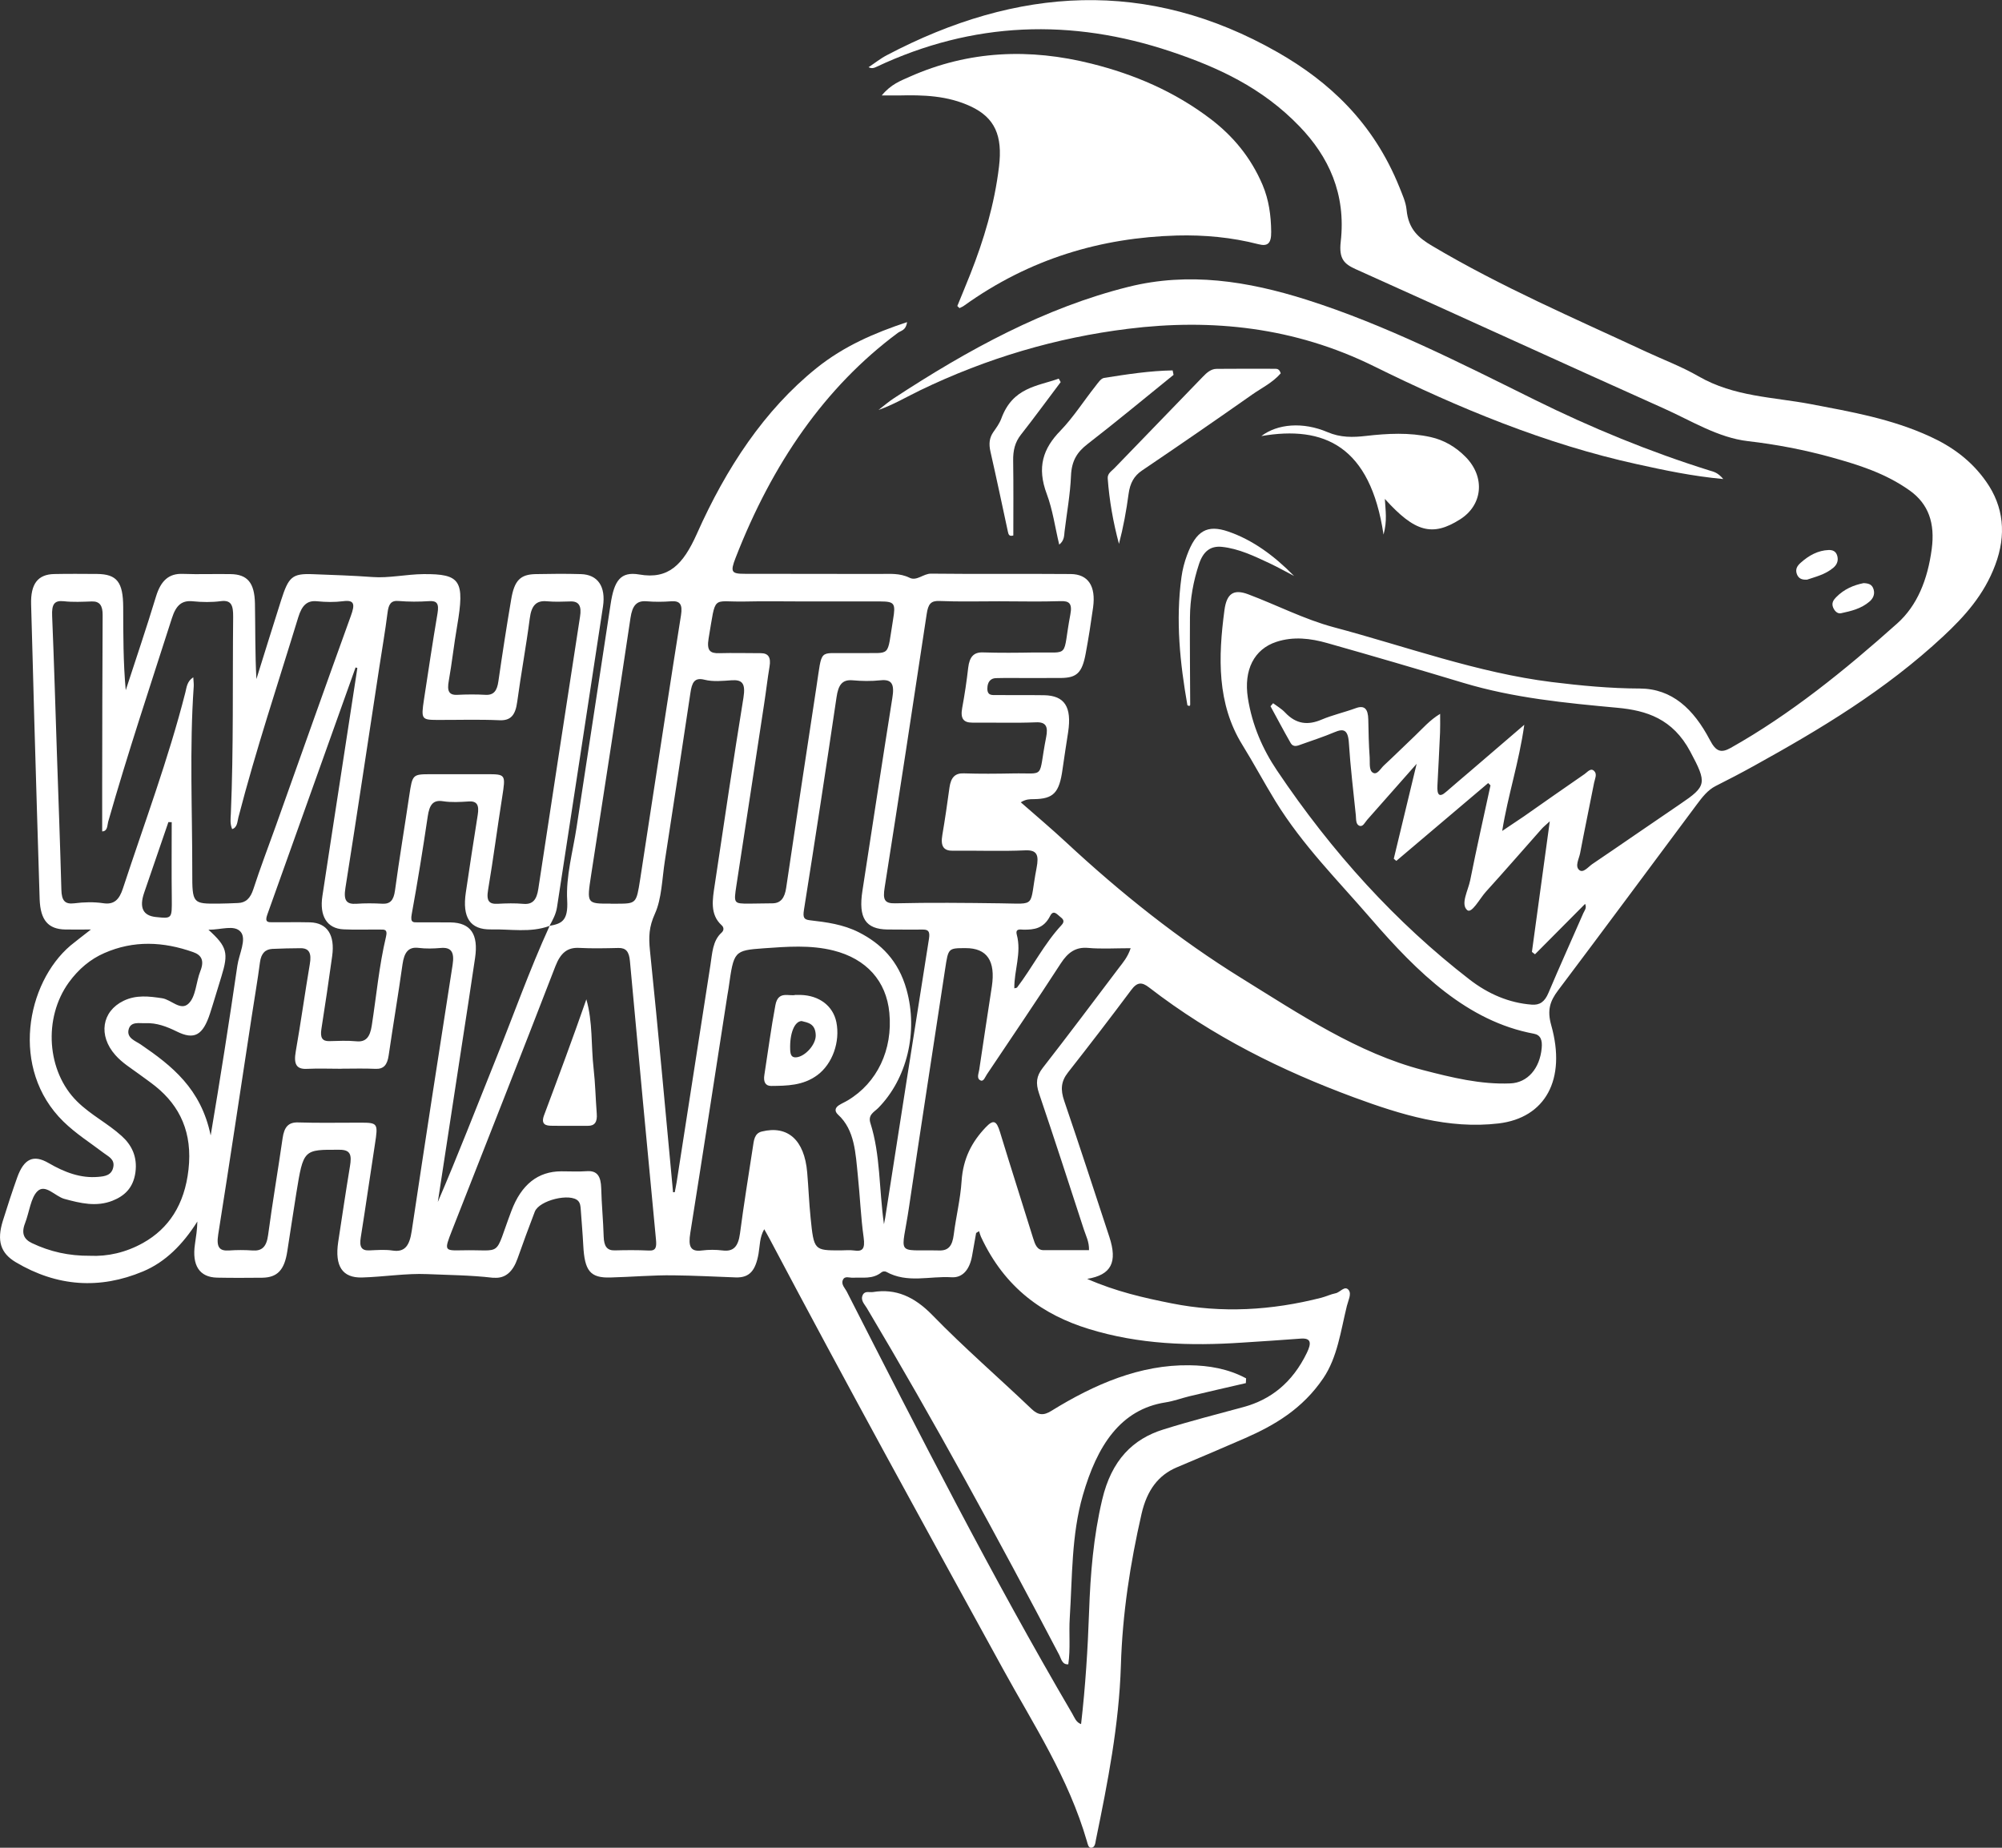 <?xml version="1.0" encoding="UTF-8"?> <svg xmlns="http://www.w3.org/2000/svg" width="26" height="24" viewBox="0 0 26 24" fill="none"><rect x="0" y="0" width="26" height="24" fill="#333333" stroke="none"/><g clip-path="url(#clip0_150_394)"><path d="M7.136 12.026C7.29 11.997 7.381 11.966 7.366 11.693C7.348 11.382 7.44 11.062 7.488 10.746C7.635 9.779 7.784 8.813 7.93 7.847C7.976 7.542 8.058 7.42 8.303 7.462C8.68 7.528 8.87 7.337 9.05 6.934C9.431 6.078 9.928 5.325 10.603 4.782C10.961 4.494 11.359 4.324 11.78 4.184C11.766 4.292 11.702 4.293 11.661 4.323C10.713 5.027 10.029 6.022 9.553 7.246C9.482 7.429 9.499 7.453 9.67 7.453C10.254 7.455 10.838 7.453 11.421 7.455C11.553 7.455 11.684 7.441 11.814 7.505C11.906 7.55 11.993 7.45 12.091 7.451C12.696 7.458 13.301 7.451 13.905 7.456C14.133 7.458 14.234 7.613 14.196 7.89C14.168 8.09 14.137 8.291 14.1 8.488C14.054 8.738 13.985 8.804 13.78 8.806C13.536 8.808 13.291 8.806 13.047 8.806C13.01 8.806 12.973 8.808 12.936 8.808C12.864 8.809 12.824 8.858 12.823 8.941C12.821 9.04 12.889 9.027 12.94 9.028C13.146 9.03 13.354 9.027 13.56 9.03C13.826 9.035 13.921 9.181 13.872 9.509C13.848 9.67 13.821 9.831 13.799 9.993C13.757 10.298 13.682 10.377 13.425 10.38C13.374 10.38 13.322 10.38 13.257 10.421C13.452 10.592 13.65 10.759 13.842 10.937C14.56 11.605 15.314 12.204 16.118 12.702C16.88 13.174 17.634 13.679 18.481 13.899C18.855 13.996 19.23 14.088 19.615 14.072C19.839 14.063 19.998 13.878 20.022 13.613C20.032 13.511 20.008 13.443 19.922 13.427C19.059 13.267 18.412 12.636 17.803 11.931C17.378 11.438 16.92 10.984 16.564 10.406C16.417 10.166 16.282 9.913 16.134 9.674C15.804 9.14 15.82 8.537 15.902 7.924C15.931 7.709 16.021 7.648 16.21 7.719C16.58 7.858 16.939 8.044 17.318 8.146C18.261 8.397 19.189 8.739 20.153 8.859C20.533 8.906 20.915 8.942 21.296 8.943C21.716 8.945 21.995 9.209 22.207 9.613C22.284 9.76 22.349 9.786 22.477 9.714C23.249 9.28 23.954 8.71 24.639 8.098C24.9 7.865 25.034 7.528 25.087 7.134C25.133 6.793 25.044 6.546 24.804 6.373C24.486 6.146 24.137 6.038 23.785 5.94C23.427 5.841 23.065 5.772 22.701 5.73C22.313 5.685 21.969 5.467 21.612 5.307C20.275 4.708 18.942 4.096 17.606 3.496C17.461 3.43 17.386 3.366 17.412 3.14C17.483 2.516 17.253 2.033 16.879 1.644C16.393 1.137 15.811 0.872 15.208 0.67C13.916 0.237 12.639 0.276 11.381 0.869C11.352 0.883 11.323 0.894 11.28 0.873C11.36 0.82 11.436 0.759 11.519 0.716C13.206 -0.172 14.902 -0.286 16.593 0.679C17.258 1.059 17.835 1.589 18.174 2.431C18.211 2.525 18.257 2.622 18.267 2.723C18.291 2.981 18.426 3.091 18.598 3.193C19.499 3.728 20.442 4.132 21.375 4.567C21.603 4.673 21.839 4.761 22.059 4.888C22.523 5.155 23.027 5.156 23.517 5.249C24.042 5.349 24.567 5.44 25.068 5.671C25.345 5.798 25.598 5.976 25.794 6.255C26.024 6.581 26.058 6.948 25.913 7.336C25.767 7.729 25.511 8.009 25.239 8.263C24.484 8.967 23.638 9.472 22.78 9.947C22.616 10.038 22.449 10.125 22.282 10.209C22.18 10.26 22.107 10.354 22.035 10.451C21.435 11.256 20.837 12.064 20.234 12.865C20.129 13.005 20.091 13.121 20.146 13.317C20.345 14.023 20.068 14.52 19.462 14.592C18.813 14.669 18.196 14.479 17.585 14.254C16.652 13.909 15.752 13.466 14.922 12.825C14.829 12.753 14.768 12.755 14.691 12.859C14.421 13.221 14.147 13.577 13.87 13.93C13.779 14.046 13.771 14.153 13.821 14.299C14.021 14.885 14.213 15.475 14.407 16.065C14.515 16.393 14.434 16.56 14.119 16.611C14.492 16.775 14.853 16.857 15.216 16.929C15.867 17.059 16.515 17.021 17.16 16.856C17.222 16.84 17.283 16.81 17.345 16.798C17.404 16.787 17.465 16.691 17.516 16.757C17.555 16.808 17.508 16.895 17.492 16.962C17.412 17.286 17.37 17.629 17.185 17.902C16.915 18.3 16.553 18.512 16.17 18.68C15.876 18.809 15.579 18.934 15.283 19.059C15.044 19.16 14.897 19.354 14.826 19.66C14.678 20.307 14.577 20.959 14.557 21.633C14.533 22.404 14.386 23.151 14.233 23.895C14.225 23.936 14.222 23.995 14.175 24C14.135 24.005 14.127 23.954 14.117 23.92C13.875 23.085 13.424 22.404 13.029 21.684C12.01 19.828 10.99 17.973 9.997 16.095C9.977 16.057 9.956 16.021 9.925 15.966C9.864 16.071 9.869 16.183 9.851 16.285C9.812 16.503 9.735 16.598 9.555 16.592C9.287 16.582 9.015 16.568 8.749 16.565C8.48 16.561 8.202 16.586 7.928 16.593C7.664 16.601 7.592 16.506 7.575 16.177C7.567 16.021 7.553 15.864 7.542 15.707C7.539 15.668 7.536 15.629 7.51 15.6C7.411 15.491 7.002 15.589 6.945 15.739C6.868 15.94 6.793 16.144 6.721 16.348C6.661 16.516 6.565 16.609 6.412 16.596C6.406 16.595 6.401 16.596 6.396 16.596C6.114 16.563 5.826 16.561 5.547 16.549C5.276 16.537 4.984 16.585 4.702 16.593C4.445 16.6 4.346 16.444 4.392 16.133C4.442 15.804 4.491 15.475 4.545 15.148C4.569 15.003 4.554 14.934 4.411 14.934C3.941 14.932 3.941 14.925 3.848 15.499C3.808 15.75 3.77 16.002 3.731 16.253C3.694 16.495 3.603 16.593 3.406 16.596C3.21 16.598 3.014 16.599 2.817 16.595C2.59 16.589 2.491 16.436 2.532 16.159C2.546 16.065 2.561 15.97 2.563 15.866C2.374 16.165 2.147 16.393 1.858 16.514C1.295 16.75 0.741 16.713 0.204 16.394C0.005 16.275 -0.042 16.114 0.036 15.86C0.095 15.67 0.157 15.481 0.223 15.295C0.311 15.049 0.435 14.992 0.632 15.107C0.837 15.226 1.048 15.307 1.277 15.286C1.358 15.279 1.451 15.269 1.472 15.156C1.491 15.054 1.402 15.019 1.347 14.976C1.171 14.842 0.987 14.727 0.823 14.567C0.127 13.885 0.343 12.768 0.916 12.281C0.991 12.219 1.068 12.162 1.181 12.073C1.048 12.073 0.948 12.075 0.848 12.073C0.627 12.069 0.525 11.953 0.515 11.681C0.49 10.902 0.468 10.122 0.445 9.343C0.431 8.845 0.419 8.347 0.404 7.849C0.397 7.585 0.49 7.46 0.705 7.456C0.891 7.452 1.076 7.454 1.262 7.455C1.519 7.458 1.599 7.561 1.6 7.887C1.601 8.244 1.6 8.602 1.633 8.965C1.765 8.56 1.902 8.157 2.026 7.748C2.09 7.538 2.196 7.447 2.374 7.454C2.581 7.462 2.788 7.453 2.995 7.457C3.213 7.46 3.306 7.569 3.311 7.839C3.317 8.164 3.312 8.489 3.33 8.82C3.436 8.48 3.542 8.139 3.65 7.799C3.748 7.492 3.793 7.447 4.065 7.458C4.323 7.468 4.582 7.476 4.839 7.495C5.049 7.511 5.278 7.459 5.499 7.457C5.982 7.453 6.037 7.542 5.937 8.13C5.896 8.367 5.87 8.608 5.828 8.845C5.805 8.973 5.828 9.031 5.94 9.025C6.062 9.019 6.184 9.018 6.306 9.025C6.413 9.031 6.456 8.971 6.473 8.847C6.524 8.492 6.579 8.137 6.639 7.784C6.68 7.539 6.758 7.461 6.955 7.457C7.152 7.453 7.348 7.451 7.544 7.457C7.763 7.463 7.87 7.617 7.831 7.878C7.634 9.18 7.433 10.481 7.234 11.783C7.22 11.876 7.177 11.951 7.136 12.027C6.886 12.118 6.63 12.066 6.377 12.072C6.104 12.077 6.001 11.916 6.05 11.59C6.1 11.255 6.15 10.92 6.204 10.586C6.225 10.458 6.196 10.402 6.086 10.41C5.975 10.417 5.862 10.424 5.753 10.407C5.621 10.386 5.577 10.457 5.555 10.604C5.492 11.029 5.424 11.453 5.347 11.874C5.326 11.988 5.369 11.98 5.425 11.98C5.568 11.981 5.711 11.979 5.854 11.981C6.112 11.986 6.215 12.133 6.17 12.441C6.113 12.834 6.051 13.226 5.991 13.619C5.889 14.284 5.788 14.948 5.686 15.612C5.946 15.008 6.183 14.394 6.428 13.785C6.664 13.2 6.876 12.599 7.137 12.028L7.136 12.026ZM18.134 11.182C18.123 11.173 18.112 11.163 18.101 11.154C18.206 10.717 18.311 10.28 18.398 9.921C18.208 10.136 17.982 10.393 17.755 10.649C17.725 10.683 17.7 10.745 17.653 10.725C17.606 10.706 17.613 10.639 17.608 10.588C17.576 10.276 17.538 9.964 17.518 9.651C17.507 9.473 17.446 9.462 17.332 9.51C17.191 9.57 17.047 9.616 16.905 9.667C16.854 9.685 16.797 9.715 16.759 9.646C16.67 9.49 16.586 9.331 16.5 9.173C16.512 9.16 16.523 9.147 16.534 9.134C16.587 9.174 16.644 9.206 16.69 9.255C16.834 9.408 16.988 9.422 17.163 9.347C17.308 9.286 17.461 9.252 17.608 9.198C17.721 9.157 17.767 9.207 17.77 9.346C17.773 9.51 17.776 9.674 17.788 9.837C17.793 9.905 17.776 10.004 17.829 10.036C17.886 10.07 17.929 9.982 17.974 9.941C18.11 9.815 18.242 9.684 18.377 9.556C18.476 9.462 18.567 9.354 18.703 9.272C18.703 9.373 18.705 9.443 18.702 9.513C18.692 9.742 18.68 9.971 18.668 10.2C18.661 10.322 18.69 10.366 18.782 10.284C18.886 10.193 18.991 10.105 19.096 10.015C19.316 9.826 19.537 9.637 19.796 9.414C19.726 9.909 19.585 10.322 19.509 10.793C19.622 10.716 19.706 10.662 19.789 10.605C20.052 10.421 20.314 10.236 20.579 10.054C20.617 10.028 20.66 9.967 20.706 10.017C20.744 10.057 20.713 10.117 20.703 10.165C20.643 10.471 20.579 10.776 20.521 11.082C20.507 11.155 20.451 11.25 20.509 11.3C20.561 11.345 20.625 11.261 20.678 11.224C21.06 10.966 21.439 10.702 21.82 10.444C22.166 10.21 22.171 10.173 21.951 9.761C21.724 9.336 21.384 9.228 21.004 9.193C20.332 9.131 19.661 9.067 19.003 8.869C18.416 8.692 17.828 8.52 17.238 8.353C17.02 8.291 16.798 8.264 16.576 8.337C16.287 8.432 16.15 8.702 16.206 9.065C16.262 9.422 16.4 9.734 16.584 10.007C17.301 11.075 18.132 11.986 19.084 12.722C19.328 12.911 19.599 13.027 19.893 13.049C19.995 13.057 20.06 13.014 20.109 12.898C20.256 12.55 20.412 12.206 20.563 11.86C20.578 11.826 20.61 11.795 20.586 11.74C20.365 11.962 20.15 12.179 19.935 12.395C19.922 12.384 19.909 12.374 19.895 12.364C19.971 11.812 20.046 11.261 20.127 10.668C20.074 10.717 20.048 10.737 20.026 10.761C19.783 11.035 19.542 11.313 19.297 11.583C19.216 11.673 19.112 11.874 19.053 11.82C18.966 11.741 19.068 11.563 19.094 11.431C19.176 11.019 19.268 10.611 19.357 10.201C19.347 10.191 19.337 10.181 19.327 10.171C18.929 10.508 18.531 10.845 18.134 11.182H18.134ZM2.51 8.797C2.513 8.85 2.518 8.882 2.516 8.914C2.46 9.719 2.498 10.526 2.497 11.332C2.496 11.738 2.505 11.739 2.836 11.737C2.921 11.737 3.006 11.732 3.091 11.729C3.192 11.726 3.252 11.668 3.291 11.547C3.38 11.273 3.482 11.006 3.579 10.736C3.904 9.824 4.227 8.911 4.556 8.001C4.611 7.85 4.606 7.789 4.455 7.809C4.345 7.823 4.232 7.821 4.121 7.81C3.988 7.795 3.921 7.864 3.874 8.016C3.61 8.881 3.324 9.736 3.096 10.617C3.082 10.672 3.083 10.748 3.015 10.769C2.985 10.698 2.995 10.632 2.998 10.568C3.034 9.717 3.019 8.864 3.028 8.011C3.029 7.866 3.006 7.791 2.87 7.808C2.749 7.824 2.626 7.822 2.505 7.81C2.361 7.795 2.286 7.861 2.232 8.031C1.951 8.909 1.659 9.782 1.405 10.673C1.392 10.72 1.399 10.797 1.327 10.799C1.327 10.595 1.326 10.395 1.327 10.194C1.328 9.46 1.329 8.725 1.333 7.99C1.334 7.866 1.295 7.809 1.193 7.812C1.071 7.816 0.948 7.823 0.827 7.809C0.704 7.796 0.671 7.851 0.677 7.998C0.702 8.594 0.719 9.19 0.739 9.786C0.759 10.375 0.781 10.964 0.797 11.554C0.8 11.701 0.845 11.747 0.963 11.733C1.089 11.717 1.218 11.713 1.344 11.732C1.48 11.752 1.549 11.687 1.597 11.538C1.874 10.694 2.185 9.866 2.407 8.995C2.424 8.93 2.427 8.851 2.509 8.798L2.51 8.797ZM12.714 15.992C12.702 15.999 12.689 16.007 12.677 16.015C12.659 16.115 12.642 16.215 12.624 16.314C12.592 16.491 12.501 16.6 12.356 16.59C12.074 16.572 11.784 16.672 11.509 16.519C11.492 16.51 11.463 16.513 11.449 16.525C11.333 16.619 11.204 16.589 11.078 16.596C11.032 16.599 10.97 16.567 10.946 16.626C10.921 16.684 10.975 16.732 10.999 16.78C11.943 18.632 12.886 20.485 13.926 22.259C13.954 22.307 13.974 22.371 14.04 22.394C14.097 21.9 14.127 21.417 14.144 20.933C14.161 20.441 14.201 19.957 14.314 19.479C14.435 18.964 14.713 18.69 15.109 18.567C15.453 18.459 15.801 18.37 16.148 18.276C16.501 18.181 16.784 17.961 16.973 17.57C17.032 17.447 17.031 17.376 16.891 17.387C16.637 17.407 16.383 17.422 16.129 17.439C15.46 17.484 14.792 17.463 14.139 17.261C13.555 17.081 13.053 16.738 12.74 16.065C12.73 16.042 12.723 16.016 12.715 15.991L12.714 15.992ZM5.949 10.056C6.071 10.056 6.193 10.056 6.315 10.056C6.571 10.056 6.568 10.056 6.521 10.359C6.458 10.758 6.406 11.159 6.339 11.557C6.313 11.707 6.355 11.745 6.465 11.739C6.576 11.733 6.688 11.73 6.799 11.74C6.918 11.75 6.97 11.687 6.991 11.546C7.17 10.366 7.351 9.188 7.533 8.009C7.554 7.876 7.523 7.807 7.406 7.812C7.305 7.815 7.204 7.819 7.104 7.81C6.968 7.797 6.902 7.86 6.88 8.033C6.833 8.395 6.766 8.754 6.717 9.116C6.694 9.288 6.634 9.362 6.486 9.355C6.216 9.343 5.945 9.352 5.675 9.351C5.475 9.35 5.468 9.339 5.506 9.087C5.563 8.713 5.619 8.339 5.682 7.967C5.703 7.841 5.676 7.801 5.573 7.808C5.441 7.817 5.308 7.817 5.175 7.806C5.078 7.798 5.047 7.847 5.033 7.958C5.003 8.198 4.961 8.435 4.925 8.674C4.779 9.627 4.637 10.581 4.486 11.533C4.459 11.7 4.502 11.747 4.628 11.739C4.739 11.731 4.851 11.732 4.962 11.738C5.065 11.744 5.112 11.698 5.13 11.565C5.186 11.152 5.255 10.741 5.316 10.328C5.356 10.062 5.359 10.057 5.583 10.056C5.705 10.056 5.827 10.056 5.949 10.056H5.949ZM4.433 13.882C4.285 13.882 4.136 13.876 3.988 13.883C3.849 13.891 3.812 13.822 3.841 13.657C3.907 13.28 3.96 12.898 4.024 12.52C4.047 12.385 4.018 12.315 3.903 12.316C3.781 12.317 3.659 12.319 3.537 12.325C3.448 12.33 3.392 12.379 3.376 12.5C3.346 12.733 3.305 12.963 3.27 13.196C3.125 14.142 2.984 15.089 2.834 16.034C2.808 16.2 2.849 16.251 2.976 16.242C3.076 16.235 3.178 16.235 3.278 16.242C3.398 16.251 3.461 16.2 3.482 16.041C3.538 15.621 3.61 15.204 3.67 14.785C3.691 14.636 3.747 14.575 3.872 14.579C4.142 14.588 4.413 14.581 4.683 14.582C4.907 14.582 4.911 14.592 4.87 14.857C4.807 15.262 4.75 15.669 4.685 16.074C4.665 16.197 4.696 16.245 4.796 16.241C4.897 16.237 4.999 16.228 5.098 16.243C5.26 16.268 5.319 16.177 5.347 15.989C5.52 14.835 5.698 13.683 5.878 12.532C5.904 12.364 5.859 12.301 5.723 12.313C5.629 12.321 5.532 12.324 5.437 12.312C5.302 12.295 5.249 12.372 5.227 12.528C5.172 12.921 5.105 13.313 5.048 13.706C5.03 13.832 4.983 13.887 4.878 13.883C4.73 13.876 4.581 13.881 4.433 13.881L4.433 13.882ZM10.915 16.241C10.973 16.241 11.032 16.234 11.09 16.242C11.201 16.259 11.237 16.224 11.216 16.072C11.179 15.808 11.169 15.538 11.141 15.272C11.111 14.98 11.102 14.677 10.884 14.478C10.835 14.433 10.845 14.389 10.893 14.357C10.931 14.332 10.971 14.316 11.009 14.293C11.392 14.065 11.596 13.635 11.55 13.155C11.511 12.742 11.252 12.454 10.824 12.346C10.524 12.271 10.222 12.296 9.92 12.317C9.53 12.345 9.53 12.354 9.463 12.829C9.459 12.861 9.452 12.893 9.447 12.925C9.287 13.955 9.129 14.985 8.965 16.014C8.938 16.184 8.962 16.263 9.116 16.242C9.205 16.231 9.296 16.231 9.386 16.242C9.523 16.259 9.587 16.194 9.61 16.023C9.659 15.648 9.72 15.275 9.777 14.902C9.791 14.812 9.796 14.721 9.894 14.697C10.23 14.614 10.447 14.806 10.483 15.228C10.5 15.424 10.507 15.621 10.527 15.815C10.57 16.241 10.573 16.241 10.915 16.241L10.915 16.241ZM14.143 16.238C14.146 16.13 14.103 16.052 14.076 15.969C13.884 15.379 13.693 14.789 13.494 14.202C13.449 14.068 13.459 13.978 13.541 13.872C13.876 13.442 14.204 13.005 14.533 12.569C14.586 12.5 14.644 12.434 14.684 12.316C14.485 12.316 14.306 12.328 14.128 12.312C13.974 12.299 13.871 12.367 13.776 12.514C13.461 13 13.137 13.477 12.816 13.956C12.793 13.99 12.774 14.053 12.734 14.033C12.679 14.008 12.71 13.943 12.717 13.896C12.77 13.535 12.826 13.175 12.881 12.814C12.931 12.48 12.818 12.314 12.54 12.315C12.313 12.315 12.316 12.316 12.275 12.583C12.119 13.614 11.958 14.644 11.806 15.675C11.71 16.33 11.617 16.229 12.199 16.242C12.32 16.245 12.368 16.179 12.386 16.038C12.415 15.806 12.473 15.576 12.488 15.342C12.508 15.045 12.622 14.832 12.8 14.644C12.903 14.535 12.942 14.557 12.987 14.704C13.127 15.164 13.274 15.62 13.416 16.079C13.442 16.163 13.468 16.239 13.555 16.238C13.751 16.238 13.946 16.238 14.144 16.238L14.143 16.238ZM7.291 15.214C7.402 15.214 7.514 15.22 7.625 15.212C7.757 15.204 7.804 15.28 7.808 15.434C7.813 15.644 7.834 15.852 7.84 16.062C7.844 16.183 7.88 16.243 7.983 16.241C8.131 16.237 8.28 16.236 8.428 16.243C8.522 16.248 8.528 16.195 8.519 16.098C8.404 14.893 8.291 13.689 8.181 12.484C8.17 12.359 8.129 12.311 8.031 12.313C7.861 12.317 7.691 12.321 7.522 12.312C7.37 12.304 7.281 12.375 7.213 12.55C6.77 13.698 6.318 14.841 5.869 15.985C5.769 16.241 5.769 16.245 5.996 16.24C6.547 16.227 6.407 16.348 6.642 15.727C6.771 15.385 6.987 15.214 7.291 15.214ZM12.977 7.811V7.81C12.718 7.81 12.458 7.817 12.198 7.806C12.09 7.802 12.054 7.845 12.035 7.975C11.857 9.16 11.675 10.345 11.489 11.528C11.464 11.685 11.486 11.736 11.625 11.733C12.081 11.722 12.536 11.727 12.991 11.733C13.476 11.738 13.361 11.795 13.462 11.274C13.494 11.107 13.47 11.038 13.314 11.045C13.002 11.059 12.689 11.046 12.376 11.05C12.255 11.052 12.213 10.993 12.238 10.846C12.273 10.641 12.303 10.434 12.331 10.228C12.35 10.095 12.406 10.041 12.516 10.045C12.728 10.052 12.94 10.05 13.152 10.046C13.592 10.037 13.477 10.13 13.586 9.577C13.614 9.438 13.585 9.376 13.454 9.382C13.178 9.393 12.902 9.384 12.627 9.386C12.519 9.386 12.469 9.34 12.496 9.195C12.528 9.023 12.554 8.848 12.574 8.673C12.591 8.531 12.646 8.47 12.765 8.474C12.987 8.481 13.21 8.479 13.433 8.475C13.912 8.468 13.792 8.555 13.9 7.985C13.928 7.838 13.887 7.804 13.773 7.808C13.508 7.817 13.243 7.81 12.978 7.81L12.977 7.811ZM1.169 16.311C1.394 16.322 1.633 16.27 1.858 16.144C2.192 15.957 2.397 15.646 2.448 15.191C2.502 14.713 2.337 14.367 2.022 14.112C1.951 14.055 1.877 14.004 1.804 13.95C1.7 13.873 1.589 13.807 1.498 13.704C1.274 13.451 1.321 13.137 1.605 12.999C1.769 12.92 1.935 12.94 2.106 12.966C2.224 12.984 2.345 13.134 2.448 13.036C2.545 12.945 2.546 12.753 2.602 12.613C2.657 12.475 2.615 12.404 2.509 12.367C2.122 12.23 1.736 12.211 1.353 12.38C1.175 12.458 1.022 12.585 0.895 12.759C0.558 13.224 0.608 13.918 1.001 14.306C1.181 14.484 1.396 14.588 1.58 14.755C1.708 14.87 1.786 15.021 1.759 15.226C1.731 15.433 1.613 15.535 1.463 15.595C1.252 15.679 1.045 15.629 0.836 15.572C0.716 15.539 0.59 15.374 0.487 15.472C0.399 15.556 0.38 15.748 0.325 15.889C0.273 16.023 0.313 16.098 0.416 16.147C0.652 16.259 0.895 16.313 1.17 16.311L1.169 16.311ZM8.741 15.486C8.748 15.486 8.756 15.486 8.763 15.485C8.771 15.441 8.781 15.398 8.788 15.353C8.934 14.414 9.08 13.475 9.226 12.536C9.25 12.384 9.254 12.219 9.371 12.114C9.402 12.086 9.405 12.047 9.371 12.017C9.217 11.876 9.254 11.682 9.282 11.495C9.403 10.684 9.524 9.872 9.655 9.063C9.685 8.876 9.64 8.826 9.499 8.836C9.383 8.844 9.262 8.857 9.15 8.829C9.017 8.795 8.986 8.867 8.966 9.003C8.857 9.732 8.746 10.459 8.634 11.185C8.598 11.417 8.594 11.674 8.505 11.869C8.428 12.039 8.423 12.168 8.441 12.346C8.549 13.391 8.643 14.439 8.741 15.486V15.486ZM10.447 7.812C10.187 7.812 9.927 7.807 9.668 7.813C9.238 7.822 9.302 7.711 9.203 8.291C9.175 8.456 9.226 8.487 9.34 8.484C9.52 8.479 9.7 8.484 9.881 8.484C9.976 8.484 10.015 8.536 9.994 8.658C9.967 8.818 9.949 8.981 9.924 9.142C9.805 9.928 9.684 10.714 9.564 11.499C9.528 11.736 9.528 11.737 9.729 11.737C9.83 11.737 9.931 11.733 10.032 11.733C10.14 11.732 10.191 11.662 10.21 11.532C10.339 10.662 10.47 9.791 10.603 8.922C10.681 8.413 10.628 8.49 11.011 8.483C11.064 8.482 11.117 8.484 11.17 8.483C11.583 8.475 11.515 8.55 11.598 8.049C11.634 7.836 11.617 7.813 11.434 7.812C11.105 7.811 10.776 7.812 10.447 7.812H10.447ZM11.48 15.901C11.489 15.855 11.493 15.837 11.496 15.818C11.685 14.609 11.873 13.399 12.065 12.191C12.08 12.093 12.051 12.074 11.986 12.074C11.833 12.074 11.679 12.075 11.525 12.073C11.241 12.069 11.146 11.923 11.2 11.573C11.329 10.737 11.456 9.9 11.589 9.064C11.617 8.892 11.587 8.82 11.436 8.836C11.315 8.849 11.192 8.847 11.071 8.836C10.936 8.825 10.887 8.898 10.864 9.057C10.728 9.978 10.587 10.899 10.441 11.818C10.425 11.919 10.441 11.944 10.518 11.953C10.734 11.978 10.95 12.006 11.155 12.11C11.441 12.256 11.668 12.477 11.773 12.853C11.927 13.402 11.779 14.013 11.405 14.392C11.354 14.443 11.269 14.479 11.304 14.588C11.435 14.999 11.415 15.44 11.48 15.901H11.48ZM7.93 11.738C7.956 11.738 7.983 11.738 8.009 11.738C8.263 11.737 8.264 11.737 8.313 11.426C8.362 11.111 8.409 10.795 8.458 10.48C8.586 9.651 8.712 8.821 8.844 7.992C8.867 7.847 8.829 7.802 8.716 7.81C8.611 7.818 8.504 7.819 8.398 7.81C8.267 7.799 8.212 7.866 8.188 8.027C8.022 9.141 7.849 10.252 7.677 11.365C7.62 11.738 7.619 11.738 7.929 11.737L7.93 11.738ZM4.641 8.677C4.633 8.674 4.626 8.671 4.618 8.669C4.236 9.74 3.854 10.811 3.471 11.881C3.435 11.98 3.483 11.979 3.534 11.979C3.698 11.98 3.863 11.976 4.027 11.98C4.25 11.987 4.352 12.144 4.314 12.418C4.27 12.734 4.224 13.05 4.174 13.365C4.157 13.476 4.183 13.525 4.276 13.523C4.393 13.52 4.51 13.514 4.626 13.525C4.752 13.538 4.805 13.471 4.828 13.322C4.888 12.937 4.923 12.545 5.013 12.167C5.038 12.063 4.984 12.075 4.938 12.074C4.779 12.072 4.619 12.079 4.461 12.071C4.247 12.061 4.147 11.899 4.187 11.638C4.253 11.2 4.321 10.763 4.388 10.325C4.472 9.776 4.556 9.226 4.641 8.677H4.641ZM2.708 12.077C2.951 12.297 2.97 12.378 2.875 12.685C2.825 12.844 2.779 13.005 2.728 13.162C2.635 13.449 2.523 13.511 2.294 13.397C2.164 13.333 2.033 13.284 1.893 13.29C1.811 13.294 1.694 13.261 1.669 13.378C1.647 13.485 1.761 13.521 1.827 13.566C2.229 13.841 2.611 14.139 2.736 14.748C2.861 14.007 2.976 13.274 3.083 12.54C3.105 12.391 3.207 12.197 3.125 12.103C3.042 12.008 2.873 12.077 2.708 12.076V12.077ZM2.23 10.679L2.187 10.678C2.083 10.984 1.977 11.29 1.872 11.596C1.806 11.789 1.857 11.894 2.025 11.911C2.236 11.933 2.233 11.933 2.231 11.67C2.227 11.34 2.23 11.009 2.23 10.679ZM13.173 12.837C13.189 12.832 13.202 12.833 13.209 12.826C13.408 12.564 13.564 12.254 13.786 12.016C13.832 11.967 13.807 11.938 13.772 11.911C13.73 11.879 13.682 11.81 13.638 11.897C13.555 12.062 13.428 12.077 13.291 12.075C13.256 12.075 13.183 12.055 13.205 12.14C13.269 12.378 13.17 12.603 13.173 12.837H13.173Z" fill="white"></path><path d="M12.433 3.974C12.489 3.836 12.547 3.699 12.602 3.559C12.777 3.116 12.915 2.657 12.974 2.165C13.023 1.762 12.92 1.529 12.609 1.383C12.305 1.24 11.987 1.232 11.668 1.24C11.607 1.241 11.546 1.24 11.451 1.24C11.573 1.092 11.696 1.05 11.811 0.998C12.585 0.653 13.376 0.626 14.176 0.827C14.726 0.965 15.251 1.185 15.731 1.552C16.01 1.767 16.243 2.039 16.398 2.404C16.478 2.594 16.507 2.797 16.509 3.011C16.511 3.17 16.458 3.201 16.343 3.172C15.994 3.082 15.64 3.05 15.284 3.059C14.302 3.087 13.373 3.358 12.518 3.972C12.5 3.985 12.48 3.992 12.461 4.002C12.452 3.993 12.442 3.983 12.432 3.974L12.433 3.974Z" fill="white"></path><path d="M22.38 6.222C21.977 6.185 21.618 6.108 21.259 6.029C20.079 5.77 18.95 5.304 17.839 4.755C16.814 4.25 15.74 4.135 14.648 4.271C13.72 4.386 12.819 4.65 11.949 5.07C11.772 5.156 11.6 5.258 11.409 5.325C11.475 5.274 11.538 5.219 11.607 5.174C12.575 4.539 13.572 3.996 14.654 3.726C15.438 3.53 16.204 3.651 16.968 3.893C17.989 4.217 18.96 4.712 19.934 5.194C20.674 5.56 21.428 5.869 22.201 6.111C22.251 6.127 22.305 6.133 22.38 6.222H22.38Z" fill="white"></path><path d="M17.985 6.479C17.993 6.632 18.018 6.76 17.968 6.944C17.796 5.792 17.196 5.524 16.381 5.664C16.59 5.505 16.92 5.476 17.241 5.613C17.409 5.685 17.57 5.682 17.741 5.662C18.02 5.63 18.301 5.615 18.58 5.677C18.75 5.715 18.904 5.802 19.037 5.938C19.291 6.199 19.256 6.56 18.962 6.746C18.603 6.973 18.376 6.914 17.984 6.479H17.985Z" fill="white"></path><path d="M16.633 4.849C16.527 4.971 16.388 5.037 16.262 5.125C15.787 5.459 15.311 5.787 14.832 6.111C14.729 6.18 14.676 6.274 14.657 6.415C14.628 6.632 14.589 6.847 14.532 7.064C14.457 6.784 14.407 6.503 14.386 6.215C14.381 6.149 14.437 6.119 14.472 6.082C14.854 5.686 15.236 5.293 15.618 4.897C15.672 4.84 15.728 4.791 15.801 4.791C16.055 4.789 16.309 4.789 16.564 4.79C16.59 4.79 16.617 4.797 16.633 4.85L16.633 4.849Z" fill="white"></path><path d="M15.241 4.869C14.87 5.169 14.502 5.475 14.126 5.766C13.994 5.868 13.917 5.978 13.909 6.181C13.899 6.421 13.855 6.66 13.826 6.899C13.819 6.955 13.825 7.019 13.756 7.074C13.702 6.848 13.671 6.62 13.595 6.418C13.463 6.067 13.547 5.824 13.774 5.592C13.939 5.421 14.075 5.207 14.227 5.015C14.259 4.974 14.297 4.916 14.337 4.909C14.633 4.862 14.93 4.816 15.229 4.811C15.233 4.83 15.237 4.849 15.241 4.869H15.241Z" fill="white"></path><path d="M13.775 4.963C13.603 5.191 13.434 5.423 13.258 5.647C13.181 5.745 13.156 5.852 13.158 5.983C13.163 6.309 13.16 6.635 13.16 6.955C13.105 6.972 13.097 6.94 13.09 6.908C13.015 6.561 12.942 6.212 12.863 5.866C12.841 5.767 12.847 5.689 12.901 5.611C12.939 5.557 12.98 5.501 13.004 5.437C13.152 5.031 13.47 5.018 13.75 4.918C13.758 4.933 13.767 4.948 13.775 4.963V4.963Z" fill="white"></path><path d="M15.421 9.161C15.325 8.614 15.266 8.059 15.344 7.494C15.357 7.398 15.382 7.302 15.415 7.213C15.533 6.893 15.677 6.81 15.951 6.904C16.269 7.013 16.549 7.219 16.806 7.481C16.702 7.427 16.599 7.369 16.494 7.319C16.291 7.224 16.089 7.126 15.869 7.103C15.72 7.088 15.626 7.161 15.571 7.328C15.498 7.549 15.456 7.778 15.454 8.016C15.451 8.396 15.456 8.776 15.457 9.155C15.457 9.16 15.451 9.168 15.447 9.169C15.442 9.171 15.437 9.166 15.421 9.161H15.421Z" fill="white"></path><path d="M23.466 7.529C23.405 7.532 23.359 7.518 23.336 7.457C23.311 7.389 23.346 7.345 23.385 7.31C23.494 7.212 23.613 7.149 23.749 7.144C23.798 7.143 23.845 7.157 23.862 7.225C23.878 7.292 23.85 7.34 23.809 7.375C23.702 7.464 23.577 7.492 23.465 7.53L23.466 7.529Z" fill="white"></path><path d="M24.198 7.574C24.262 7.576 24.315 7.586 24.334 7.661C24.351 7.727 24.32 7.778 24.281 7.812C24.17 7.908 24.039 7.937 23.91 7.965C23.867 7.975 23.828 7.941 23.807 7.891C23.782 7.831 23.814 7.79 23.846 7.757C23.951 7.65 24.075 7.6 24.198 7.575V7.574Z" fill="white"></path><path d="M16.18 17.965C15.936 18.021 15.693 18.077 15.449 18.135C15.345 18.16 15.243 18.199 15.138 18.215C14.55 18.306 14.248 18.779 14.063 19.421C13.914 19.938 13.927 20.479 13.893 21.013C13.88 21.213 13.904 21.416 13.874 21.617C13.794 21.624 13.782 21.546 13.757 21.497C12.955 19.967 12.131 18.457 11.257 16.989C11.228 16.94 11.171 16.889 11.205 16.819C11.233 16.763 11.292 16.789 11.338 16.782C11.632 16.734 11.874 16.841 12.108 17.081C12.523 17.508 12.968 17.891 13.396 18.3C13.485 18.385 13.555 18.387 13.653 18.326C14.218 17.977 14.807 17.724 15.448 17.733C15.699 17.736 15.95 17.778 16.183 17.903L16.18 17.964L16.18 17.965Z" fill="white"></path><path d="M10.334 12.923C10.366 12.923 10.381 12.923 10.397 12.923C10.64 12.929 10.819 13.066 10.862 13.277C10.913 13.532 10.811 13.82 10.614 13.965C10.428 14.102 10.22 14.103 10.014 14.105C9.94 14.105 9.912 14.051 9.927 13.961C9.974 13.659 10.014 13.355 10.07 13.056C10.106 12.861 10.249 12.946 10.334 12.922L10.334 12.923ZM10.411 13.262C10.316 13.266 10.255 13.426 10.262 13.629C10.264 13.7 10.279 13.74 10.345 13.733C10.459 13.72 10.598 13.566 10.594 13.445C10.589 13.294 10.492 13.283 10.41 13.262H10.411Z" fill="white"></path><path d="M7.615 12.98C7.7 13.277 7.675 13.581 7.709 13.877C7.731 14.072 7.735 14.269 7.75 14.464C7.759 14.573 7.724 14.624 7.635 14.623C7.476 14.621 7.317 14.625 7.158 14.622C7.089 14.621 7.021 14.605 7.066 14.485C7.252 13.988 7.438 13.489 7.615 12.98Z" fill="white"></path></g><defs><clipPath id="clip0_150_394"><rect width="26" height="24" fill="white"></rect></clipPath></defs></svg> 